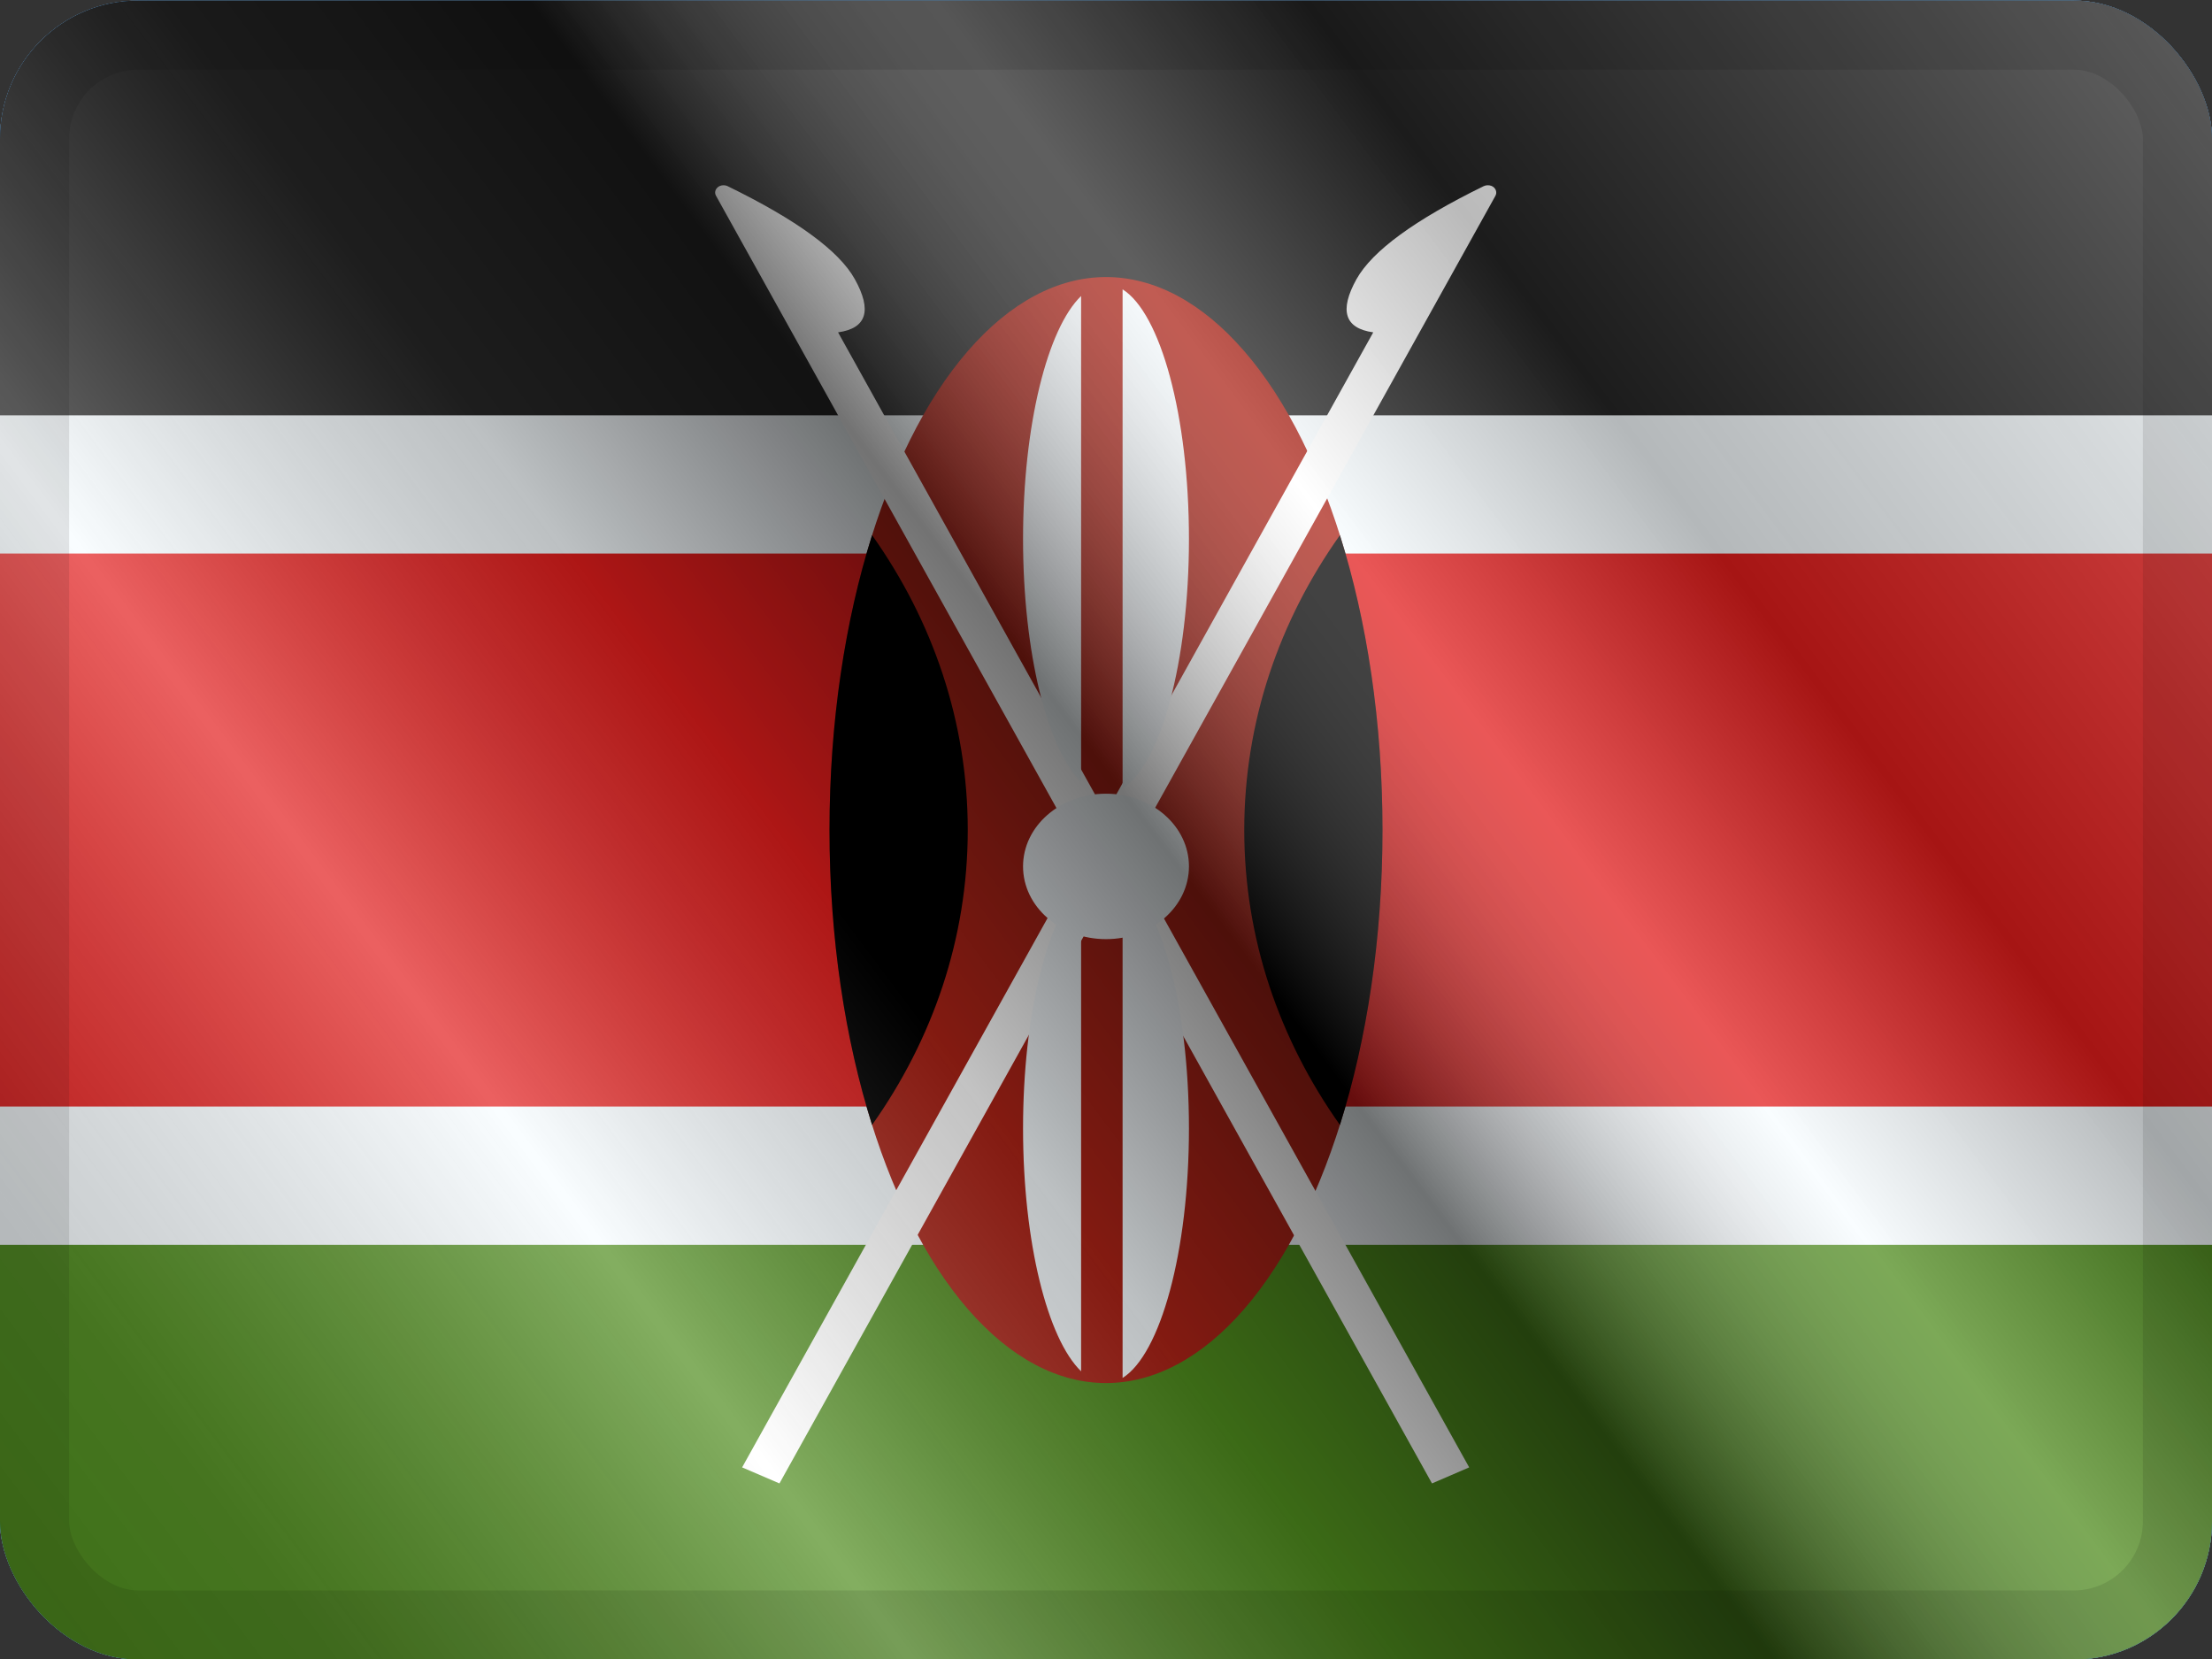 <svg width="16" height="12" viewBox="0 0 16 12" fill="none" xmlns="http://www.w3.org/2000/svg">
<rect x="0" y="0" width="16" height="12" fill="#333333" stroke="none"/>
<g clip-path="url(#clip0_12953_100497)">
<g clip-path="url(#clip1_12953_100497)">
<rect width="16" height="12" transform="translate(0 0.004)" fill="white"/>
<path fill-rule="evenodd" clip-rule="evenodd" d="M0 0.004H16V12.004H0V0.004Z" fill="#0067C3"/>
<path fill-rule="evenodd" clip-rule="evenodd" d="M0 0.004V4.004H16V0.004H0Z" fill="#272727"/>
<path fill-rule="evenodd" clip-rule="evenodd" d="M0 8.004V12.004H16V8.004H0Z" fill="#4E8B1D"/>
<path d="M0 3.504H-0.5V4.004V8.004V8.504H0H16H16.5V8.004V4.004V3.504H16H0Z" fill="#E31D1C" stroke="#F7FCFF"/>
<ellipse cx="8" cy="6.004" rx="2" ry="4" fill="#AC2317"/>
<path d="M9.812 2.019C9.927 1.814 10.234 1.59 10.733 1.346C10.751 1.338 10.771 1.338 10.789 1.345C10.819 1.358 10.831 1.39 10.817 1.416L5.638 10.73L5.368 10.614L9.933 2.404C9.726 2.375 9.686 2.246 9.812 2.019Z" fill="white"/>
<path d="M6.183 2.019C6.309 2.246 6.269 2.375 6.062 2.404L10.627 10.614L10.358 10.73L5.179 1.416C5.164 1.39 5.177 1.358 5.207 1.345C5.224 1.338 5.245 1.338 5.262 1.346C5.762 1.59 6.069 1.814 6.183 2.019Z" fill="white"/>
<path fill-rule="evenodd" clip-rule="evenodd" d="M9.692 8.137C9.887 7.519 10 6.788 10 6.004C10 5.22 9.887 4.488 9.692 3.871C9.254 4.488 9 5.22 9 6.004C9 6.788 9.254 7.519 9.692 8.137Z" fill="black"/>
<path fill-rule="evenodd" clip-rule="evenodd" d="M6.308 8.137C6.746 7.519 7 6.788 7 6.004C7 5.22 6.746 4.488 6.308 3.871C6.113 4.488 6 5.22 6 6.004C6 6.788 6.113 7.519 6.308 8.137Z" fill="black"/>
<path fill-rule="evenodd" clip-rule="evenodd" d="M8.12 5.704C8.394 5.533 8.6 4.79 8.6 3.899C8.6 3.007 8.394 2.264 8.12 2.093V5.704ZM7.82 5.656C7.577 5.422 7.4 4.723 7.4 3.899C7.4 3.074 7.577 2.375 7.82 2.141V5.656ZM7.82 6.404V9.919C7.577 9.685 7.4 8.986 7.4 8.162C7.4 7.337 7.577 6.639 7.82 6.404ZM8 10.004C8 10.004 8 10.004 8 10.004C8.001 10.004 8.001 10.004 8.001 10.004H8ZM8.12 9.967V6.356C8.394 6.527 8.6 7.27 8.6 8.162C8.6 9.053 8.394 9.796 8.12 9.967Z" fill="#F7FCFF"/>
<path d="M8 5.741C8.332 5.741 8.6 5.976 8.6 6.267C8.6 6.558 8.332 6.793 8 6.793C7.669 6.793 7.4 6.558 7.4 6.267C7.4 5.976 7.669 5.741 8 5.741Z" fill="#F7FCFF"/>
</g>
<rect y="0.004" width="16" height="12" fill="url(#paint0_linear_12953_100497)" style="mix-blend-mode:overlay"/>
</g>
<rect x="0.25" y="0.254" width="15.5" height="11.5" rx="0.75" stroke="black" stroke-opacity="0.1" stroke-width="0.5" style="mix-blend-mode:multiply"/>
<defs>
<linearGradient id="paint0_linear_12953_100497" x1="16" y1="0.004" x2="8.04902e-07" y2="12.004" gradientUnits="userSpaceOnUse">
<stop stop-color="white" stop-opacity="0.3"/>
<stop offset="0.263" stop-opacity="0.27"/>
<stop offset="0.37" stop-color="white" stop-opacity="0.26"/>
<stop offset="0.487" stop-opacity="0.55"/>
<stop offset="0.594" stop-opacity="0.24"/>
<stop offset="0.736" stop-color="white" stop-opacity="0.3"/>
<stop offset="0.901" stop-color="#272727" stop-opacity="0.22"/>
<stop offset="1" stop-opacity="0.2"/>
</linearGradient>
<clipPath id="clip0_12953_100497">
<rect y="0.004" width="16" height="12" rx="1" fill="white"/>
</clipPath>
<clipPath id="clip1_12953_100497">
<rect width="16" height="12" fill="white" transform="translate(0 0.004)"/>
</clipPath>
</defs>
</svg>
